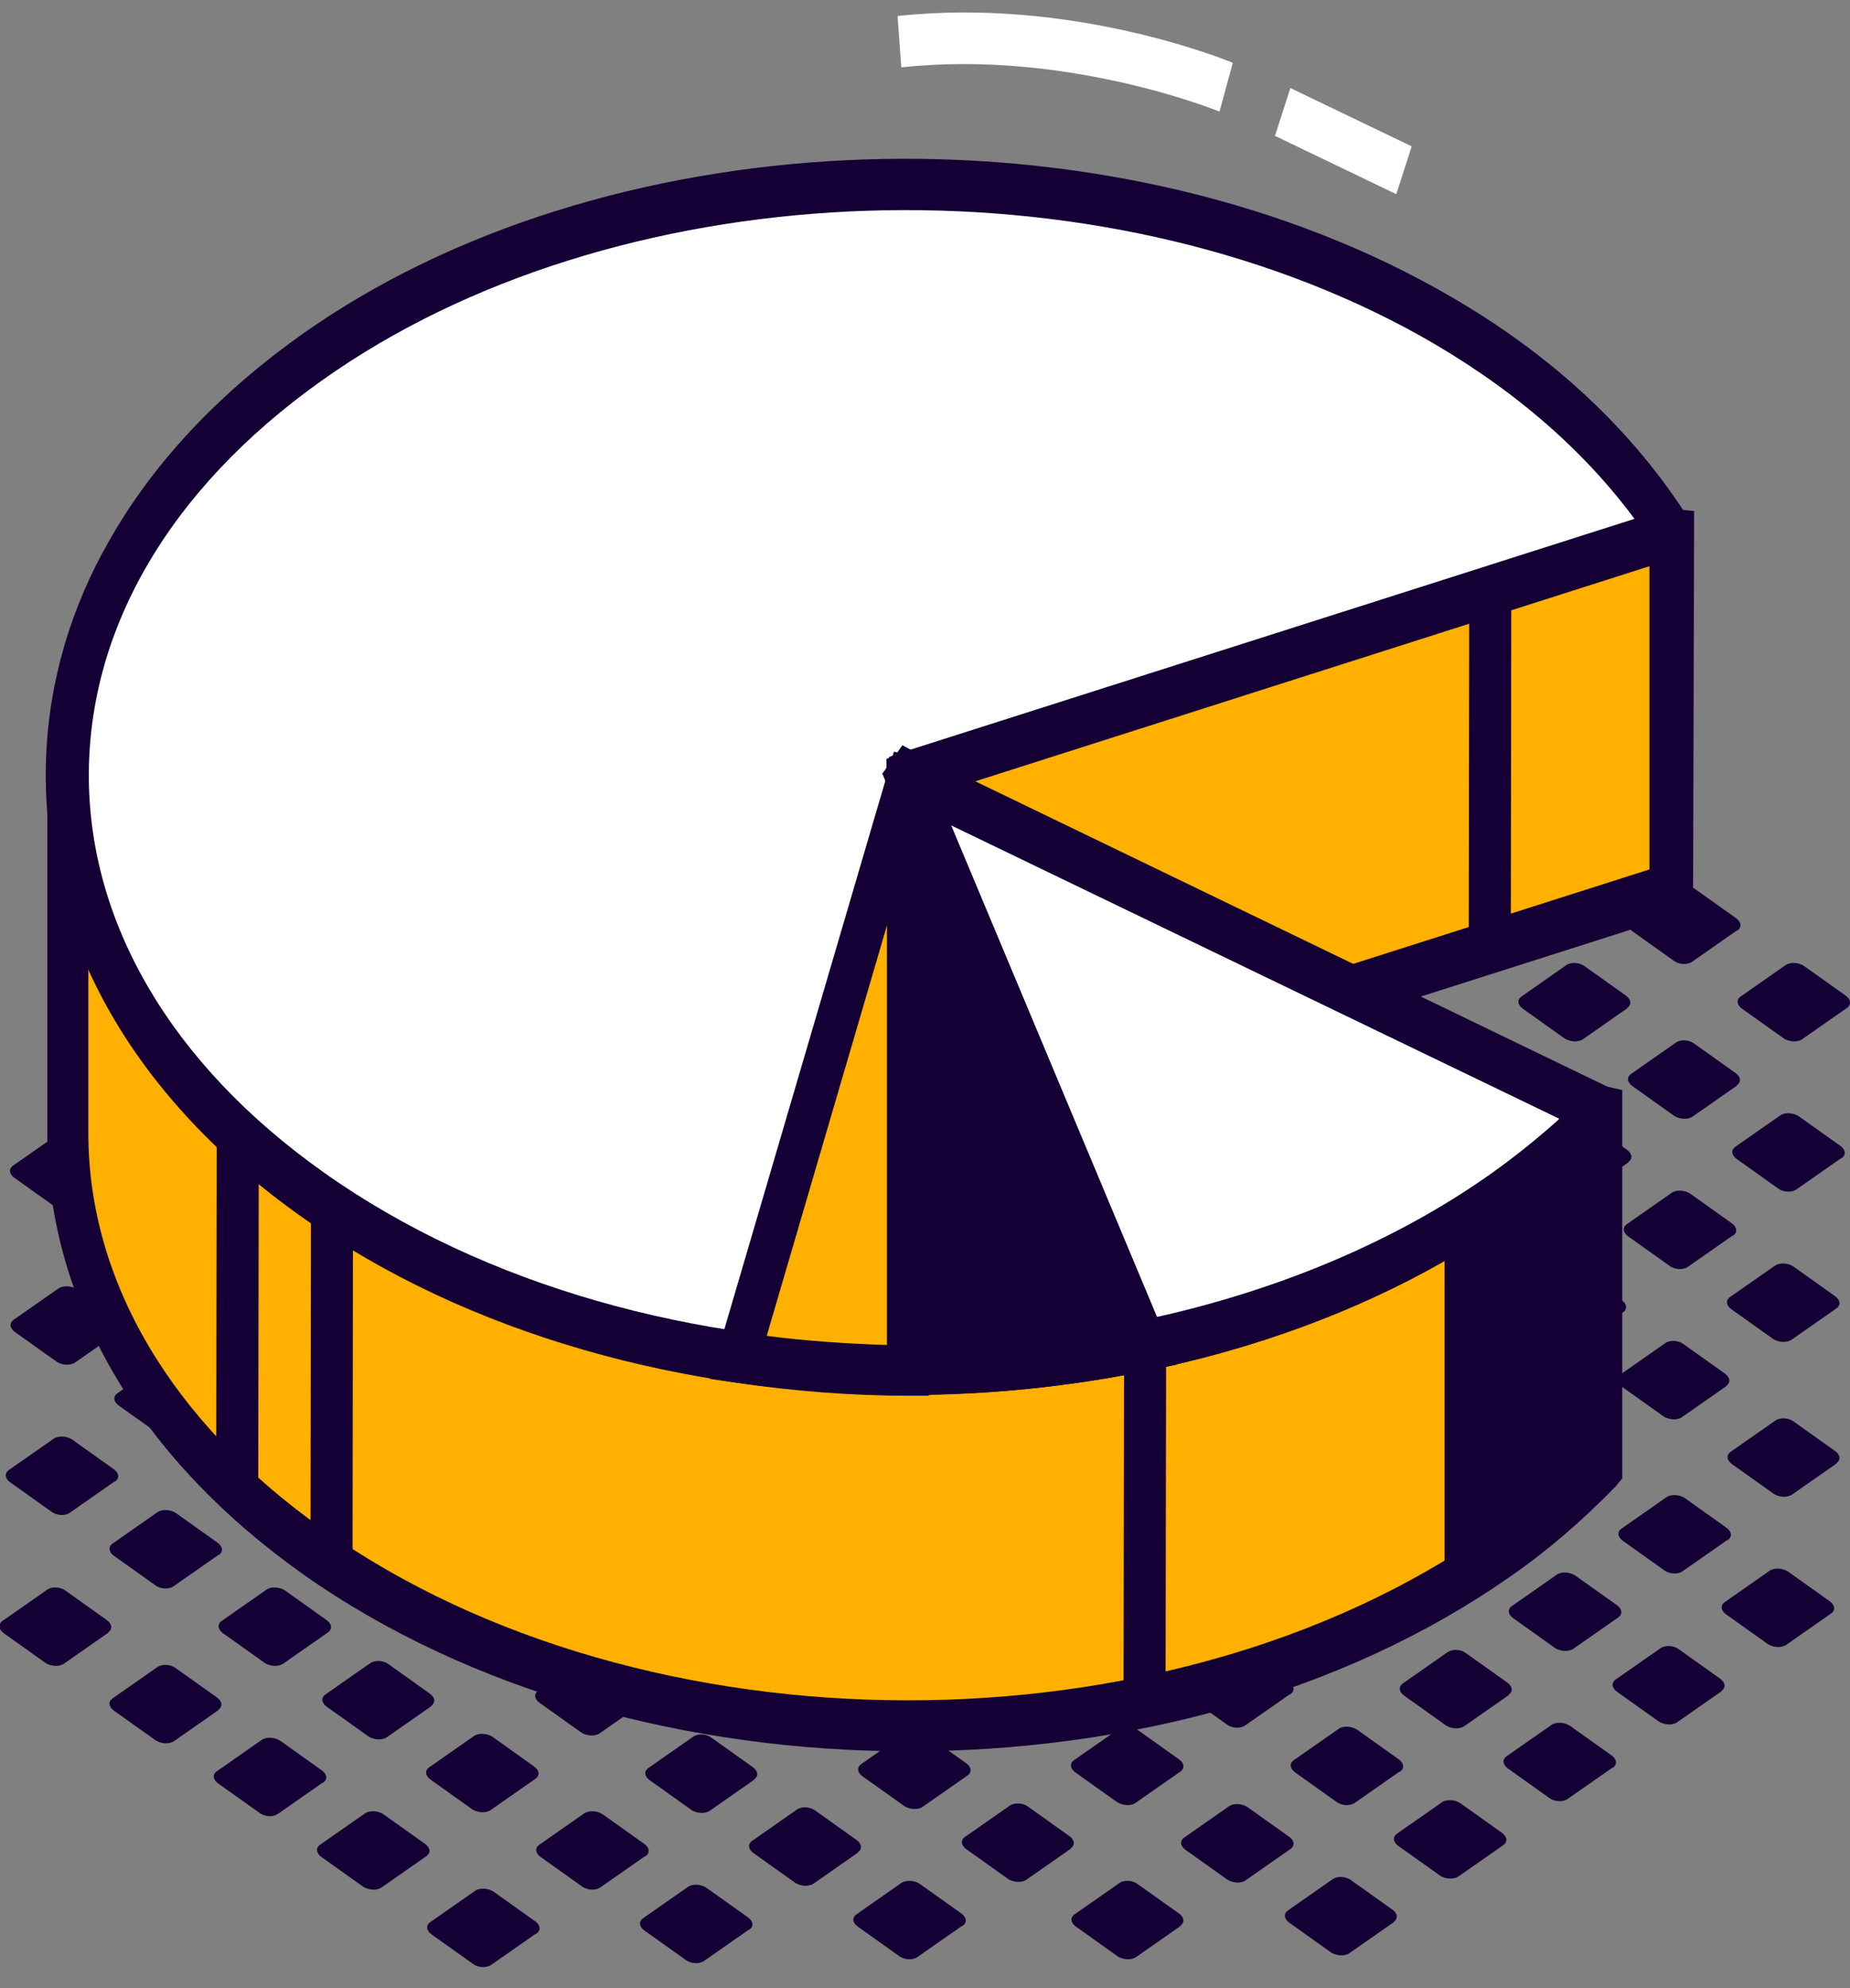 <?xml version="1.0" encoding="utf-8"?>
<svg width="81" height="87" viewBox="0 0 81 87" fill="none" xmlns="http://www.w3.org/2000/svg">
<rect x="0" y="0" width="81" height="87" fill="#808080" stroke="none"/>
<g clip-path="url(#clip0_107_920)">
<path d="M5.218 51.512L3.261 52.879C3.052 53.021 2.702 52.992 2.469 52.85L0.629 51.541C0.396 51.37 0.373 51.142 0.582 51L2.539 49.633C2.749 49.491 3.098 49.52 3.308 49.662L5.148 50.971C5.381 51.142 5.404 51.37 5.195 51.512H5.218Z" fill="#150035"/>
<path d="M10.017 48.125L8.061 49.491C7.851 49.633 7.501 49.605 7.268 49.463L5.428 48.153C5.195 47.982 5.172 47.755 5.382 47.612L7.338 46.246C7.548 46.104 7.897 46.132 8.13 46.274L9.971 47.584C10.204 47.755 10.227 47.982 10.017 48.125Z" fill="#150035"/>
<path d="M14.793 44.737L12.836 46.104C12.626 46.246 12.277 46.218 12.067 46.075L10.227 44.766C9.994 44.595 9.971 44.367 10.18 44.225L12.137 42.858C12.347 42.716 12.696 42.745 12.929 42.887L14.77 44.196C15.003 44.367 15.026 44.595 14.816 44.737H14.793Z" fill="#150035"/>
<path d="M17.682 39.528L19.522 40.837C19.755 41.008 19.778 41.236 19.569 41.378L17.612 42.745C17.402 42.887 17.053 42.858 16.82 42.716L14.979 41.407C14.746 41.236 14.723 41.008 14.933 40.866C14.933 40.866 17.425 39.357 17.658 39.528H17.682Z" fill="#150035"/>
<path d="M22.48 36.14L24.321 37.45C24.554 37.621 24.577 37.848 24.367 37.991L22.41 39.357C22.201 39.499 21.851 39.471 21.618 39.329L19.778 38.019C19.545 37.848 22.224 35.97 22.457 36.14H22.48Z" fill="#150035"/>
<path d="M27.256 32.781L29.097 34.091C29.33 34.261 29.353 34.489 29.143 34.632L27.186 35.998C26.977 36.14 26.627 36.112 26.418 35.969L24.577 34.66C24.344 34.489 27.023 32.61 27.256 32.781Z" fill="#150035"/>
<path d="M33.942 31.244L31.985 32.61C31.776 32.753 31.426 32.724 31.194 32.582L29.353 31.273C29.12 31.102 34.129 31.102 33.919 31.244H33.942Z" fill="#150035"/>
<path d="M5.242 58.259L3.285 59.625C3.075 59.767 2.726 59.739 2.493 59.597L0.652 58.287C0.419 58.116 0.396 57.889 0.606 57.746L2.562 56.38C2.772 56.238 3.122 56.266 3.355 56.408L5.195 57.718C5.428 57.889 5.451 58.116 5.242 58.259Z" fill="#150035"/>
<path d="M10.04 54.9L8.084 56.266C7.874 56.408 7.525 56.38 7.315 56.237L5.474 54.928C5.242 54.757 5.218 54.529 5.428 54.387L7.385 53.021C7.594 52.879 7.944 52.907 8.177 53.049L10.017 54.359C10.25 54.529 10.274 54.757 10.064 54.9H10.04Z" fill="#150035"/>
<path d="M14.816 51.512L12.859 52.879C12.65 53.021 12.3 52.992 12.067 52.85L10.227 51.541C9.994 51.37 9.971 51.142 10.18 51L12.137 49.633C12.347 49.491 12.696 49.52 12.906 49.662L14.746 50.971C14.979 51.142 15.003 51.37 14.793 51.512H14.816Z" fill="#150035"/>
<path d="M19.615 48.153L17.658 49.519C17.449 49.662 17.099 49.633 16.89 49.491L15.049 48.181C14.816 48.011 14.793 47.783 15.003 47.641L16.959 46.274C17.169 46.132 17.519 46.16 17.752 46.303L19.592 47.612C19.825 47.783 19.848 48.011 19.639 48.153H19.615Z" fill="#150035"/>
<path d="M24.391 44.766L22.434 46.132C22.225 46.274 21.875 46.246 21.666 46.103L19.825 44.794C19.592 44.623 19.569 44.395 19.779 44.253L21.735 42.887C21.945 42.745 22.294 42.773 22.504 42.915L24.345 44.225C24.578 44.395 24.601 44.623 24.391 44.766Z" fill="#150035"/>
<path d="M29.166 41.378L27.209 42.745C27 42.887 26.65 42.858 26.417 42.716L24.577 41.407C24.344 41.236 24.321 41.008 24.53 40.866L26.487 39.499C26.697 39.357 27.046 39.386 27.256 39.528L29.096 40.837C29.329 41.008 29.353 41.236 29.143 41.378H29.166Z" fill="#150035"/>
<path d="M33.965 38.019L32.008 39.385C31.799 39.528 31.449 39.499 31.24 39.357L29.399 38.047C29.166 37.877 29.143 37.649 29.353 37.507L31.31 36.14C31.519 35.998 31.869 36.026 32.102 36.169L33.942 37.478C34.175 37.649 34.198 37.877 33.989 38.019H33.965Z" fill="#150035"/>
<path d="M38.741 34.632L36.784 35.998C36.575 36.14 36.225 36.112 35.992 35.969L34.152 34.66C33.919 34.489 33.895 34.261 34.105 34.119L36.062 32.753C36.272 32.61 36.621 32.639 36.831 32.781L38.671 34.091C38.904 34.261 38.927 34.489 38.718 34.632H38.741Z" fill="#150035"/>
<path d="M41.63 29.422L43.47 30.732C43.703 30.902 43.727 31.13 43.517 31.273L41.56 32.639C41.35 32.781 41.001 32.753 40.768 32.61L38.928 31.301C38.695 31.13 38.671 30.902 38.881 30.76C38.881 30.76 41.374 29.251 41.607 29.422H41.63Z" fill="#150035"/>
<path d="M5.009 64.834L3.052 66.201C2.842 66.343 2.493 66.315 2.283 66.172L0.443 64.863C0.21 64.692 0.186 64.464 0.396 64.322L2.353 62.956C2.563 62.813 2.912 62.842 3.145 62.984L4.985 64.294C5.218 64.464 5.242 64.692 5.032 64.834H5.009Z" fill="#150035"/>
<path d="M9.784 61.475L7.828 62.842C7.618 62.984 7.269 62.956 7.036 62.813L5.195 61.504C4.962 61.333 4.939 61.105 5.149 60.963L7.105 59.596C7.315 59.454 7.665 59.483 7.874 59.625L9.715 60.934C9.948 61.105 9.971 61.333 9.761 61.475H9.784Z" fill="#150035"/>
<path d="M14.584 58.088L12.627 59.454C12.417 59.597 12.068 59.568 11.858 59.426L10.018 58.116C9.784 57.946 9.761 57.718 9.971 57.575L11.928 56.209C12.137 56.067 12.487 56.095 12.72 56.237L14.56 57.547C14.793 57.718 14.816 57.946 14.607 58.088H14.584Z" fill="#150035"/>
<path d="M19.359 54.729L17.402 56.095C17.192 56.238 16.843 56.209 16.61 56.067L14.769 54.757C14.537 54.587 14.513 54.359 14.723 54.217L16.68 52.85C16.889 52.708 17.239 52.736 17.448 52.879L19.289 54.188C19.522 54.359 19.545 54.587 19.335 54.729H19.359Z" fill="#150035"/>
<path d="M24.135 51.341L22.178 52.708C21.968 52.85 21.619 52.822 21.386 52.679L19.545 51.37C19.312 51.199 19.289 50.971 19.499 50.829L21.456 49.462C21.665 49.32 22.015 49.349 22.248 49.491L24.088 50.8C24.321 50.971 24.344 51.199 24.135 51.341Z" fill="#150035"/>
<path d="M28.934 47.954L26.977 49.32C26.767 49.462 26.418 49.434 26.208 49.292L24.368 47.982C24.135 47.812 24.111 47.584 24.321 47.441L26.278 46.075C26.488 45.933 26.837 45.961 27.07 46.103L28.91 47.413C29.143 47.584 29.166 47.812 28.957 47.954H28.934Z" fill="#150035"/>
<path d="M33.709 44.595L31.752 45.961C31.543 46.104 31.193 46.075 30.96 45.933L29.12 44.623C28.887 44.453 28.864 44.225 29.073 44.083L31.03 42.716C31.24 42.574 31.589 42.602 31.799 42.745L33.639 44.054C33.872 44.225 33.896 44.453 33.686 44.595H33.709Z" fill="#150035"/>
<path d="M38.508 41.207L36.551 42.574C36.342 42.716 35.992 42.688 35.759 42.545L33.919 41.236C33.686 41.065 33.663 40.837 33.872 40.695L35.829 39.328C36.039 39.186 36.388 39.215 36.621 39.357L38.462 40.666C38.694 40.837 38.718 41.065 38.508 41.207Z" fill="#150035"/>
<path d="M43.284 37.848L41.327 39.215C41.117 39.357 40.768 39.329 40.558 39.186L38.718 37.877C38.485 37.706 38.461 37.478 38.671 37.336L40.628 35.97C40.838 35.827 41.187 35.856 41.42 35.998L43.26 37.307C43.493 37.478 43.517 37.706 43.307 37.848H43.284Z" fill="#150035"/>
<path d="M48.059 34.461L46.102 35.827C45.893 35.97 45.543 35.941 45.31 35.799L43.47 34.489C43.237 34.319 43.214 34.091 43.423 33.949L45.38 32.582C45.59 32.44 45.94 32.468 46.149 32.611L47.989 33.92C48.222 34.091 48.246 34.319 48.036 34.461H48.059Z" fill="#150035"/>
<path d="M4.752 71.439L2.795 72.805C2.586 72.947 2.236 72.919 2.003 72.777L0.163 71.467C-0.07 71.296 -0.093 71.069 0.116 70.926L2.073 69.56C2.283 69.418 2.632 69.446 2.842 69.588L4.682 70.898C4.915 71.069 4.939 71.296 4.729 71.439H4.752Z" fill="#150035"/>
<path d="M9.551 68.051L7.594 69.418C7.385 69.56 7.035 69.531 6.826 69.389L4.985 68.08C4.752 67.909 4.729 67.681 4.939 67.539L6.896 66.172C7.105 66.03 7.455 66.059 7.688 66.201L9.528 67.51C9.761 67.681 9.784 67.909 9.575 68.051H9.551Z" fill="#150035"/>
<path d="M14.327 64.664L12.37 66.03C12.161 66.172 11.811 66.144 11.578 66.002L9.738 64.692C9.505 64.521 9.481 64.294 9.691 64.151L11.648 62.785C11.858 62.643 12.207 62.671 12.417 62.813L14.257 64.123C14.49 64.294 14.513 64.521 14.304 64.664H14.327Z" fill="#150035"/>
<path d="M19.126 61.305L17.169 62.671C16.959 62.813 16.61 62.785 16.377 62.643L14.537 61.333C14.303 61.162 14.28 60.935 14.49 60.792L16.447 59.426C16.656 59.283 17.006 59.312 17.239 59.454L19.079 60.764C19.312 60.935 19.335 61.162 19.126 61.305Z" fill="#150035"/>
<path d="M23.902 57.917L21.945 59.284C21.735 59.426 21.386 59.397 21.176 59.255L19.336 57.946C19.103 57.775 19.08 57.547 19.289 57.405L21.246 56.038C21.456 55.896 21.805 55.925 22.038 56.067L23.878 57.376C24.111 57.547 24.135 57.775 23.925 57.917H23.902Z" fill="#150035"/>
<path d="M28.677 54.558L26.72 55.924C26.511 56.067 26.161 56.038 25.928 55.896L24.088 54.587C23.855 54.416 23.831 54.188 24.041 54.046L25.998 52.679C26.208 52.537 26.557 52.565 26.767 52.708L28.607 54.017C28.84 54.188 28.863 54.416 28.654 54.558H28.677Z" fill="#150035"/>
<path d="M33.476 51.171L31.52 52.537C31.31 52.679 30.96 52.651 30.727 52.508L28.887 51.199C28.654 51.028 28.631 50.8 28.84 50.658L30.797 49.292C31.007 49.15 31.357 49.178 31.589 49.32L33.43 50.63C33.663 50.8 33.686 51.028 33.476 51.171Z" fill="#150035"/>
<path d="M38.252 47.783L36.295 49.15C36.085 49.292 35.736 49.263 35.526 49.121L33.686 47.812C33.453 47.641 33.43 47.413 33.639 47.271L35.596 45.904C35.806 45.762 36.155 45.791 36.388 45.933L38.229 47.242C38.462 47.413 38.485 47.641 38.275 47.783H38.252Z" fill="#150035"/>
<path d="M43.051 44.424L41.094 45.79C40.885 45.933 40.535 45.904 40.302 45.762L38.462 44.453C38.229 44.282 38.206 44.054 38.415 43.912L40.372 42.545C40.582 42.403 40.931 42.431 41.141 42.574L42.981 43.883C43.214 44.054 43.237 44.282 43.028 44.424H43.051Z" fill="#150035"/>
<path d="M47.827 41.037L45.87 42.403C45.66 42.545 45.31 42.517 45.078 42.374L43.237 41.065C43.004 40.894 42.981 40.666 43.191 40.524L45.148 39.158C45.357 39.016 45.707 39.044 45.94 39.186L47.78 40.496C48.013 40.666 48.036 40.894 47.827 41.037Z" fill="#150035"/>
<path d="M52.602 37.677L50.645 39.044C50.435 39.186 50.086 39.158 49.876 39.015L48.036 37.706C47.803 37.535 47.78 37.307 47.989 37.165L49.946 35.799C50.156 35.656 50.505 35.685 50.738 35.827L52.579 37.137C52.812 37.307 52.835 37.535 52.625 37.677H52.602Z" fill="#150035"/>
<path d="M9.575 74.826L7.618 76.192C7.408 76.335 7.059 76.306 6.826 76.164L4.985 74.855C4.752 74.684 4.729 74.456 4.939 74.314L6.896 72.947C7.105 72.805 7.455 72.834 7.664 72.976L9.505 74.285C9.738 74.456 9.761 74.684 9.551 74.826H9.575Z" fill="#150035"/>
<path d="M14.35 71.439L12.394 72.805C12.184 72.947 11.835 72.919 11.601 72.777L9.761 71.467C9.528 71.296 9.505 71.069 9.715 70.926L11.671 69.56C11.881 69.418 12.23 69.446 12.463 69.588L14.304 70.898C14.537 71.069 14.56 71.296 14.35 71.439Z" fill="#150035"/>
<path d="M19.149 68.051L17.192 69.418C16.983 69.56 16.633 69.531 16.424 69.389L14.583 68.08C14.35 67.909 14.327 67.681 14.537 67.539L16.494 66.172C16.703 66.03 17.053 66.059 17.286 66.201L19.126 67.51C19.359 67.681 19.382 67.909 19.173 68.051H19.149Z" fill="#150035"/>
<path d="M23.925 64.692L21.968 66.058C21.759 66.201 21.409 66.172 21.176 66.03L19.336 64.721C19.103 64.55 19.08 64.322 19.289 64.18L21.246 62.813C21.456 62.671 21.805 62.699 22.015 62.842L23.855 64.151C24.088 64.322 24.111 64.55 23.902 64.692H23.925Z" fill="#150035"/>
<path d="M28.701 61.305L26.744 62.671C26.534 62.813 26.185 62.785 25.975 62.643L24.135 61.333C23.902 61.162 23.878 60.935 24.088 60.792L26.045 59.426C26.255 59.283 26.604 59.312 26.837 59.454L28.677 60.764C28.91 60.935 28.934 61.162 28.724 61.305H28.701Z" fill="#150035"/>
<path d="M33.499 57.946L31.543 59.312C31.333 59.454 30.983 59.426 30.774 59.283L28.933 57.974C28.701 57.803 28.677 57.575 28.887 57.433L30.844 56.067C31.053 55.924 31.403 55.953 31.613 56.095L33.453 57.405C33.686 57.575 33.709 57.803 33.499 57.946Z" fill="#150035"/>
<path d="M38.275 54.558L36.318 55.924C36.109 56.067 35.759 56.038 35.526 55.896L33.686 54.587C33.453 54.416 33.43 54.188 33.639 54.046L35.596 52.679C35.806 52.537 36.155 52.565 36.365 52.708L38.205 54.017C38.438 54.188 38.462 54.416 38.252 54.558H38.275Z" fill="#150035"/>
<path d="M43.074 51.199L41.117 52.565C40.908 52.708 40.558 52.679 40.349 52.537L38.508 51.227C38.275 51.057 38.252 50.829 38.462 50.687L40.419 49.32C40.628 49.178 40.978 49.206 41.211 49.349L43.051 50.658C43.284 50.829 43.307 51.057 43.097 51.199H43.074Z" fill="#150035"/>
<path d="M47.85 47.812L45.893 49.178C45.683 49.32 45.334 49.292 45.101 49.149L43.261 47.84C43.028 47.669 43.004 47.441 43.214 47.299L45.171 45.933C45.381 45.79 45.73 45.819 45.94 45.961L47.78 47.271C48.013 47.441 48.036 47.669 47.827 47.812H47.85Z" fill="#150035"/>
<path d="M52.625 44.424L50.669 45.79C50.459 45.933 50.109 45.904 49.876 45.762L48.036 44.453C47.803 44.282 47.78 44.054 47.989 43.912L49.946 42.545C50.156 42.403 50.505 42.431 50.738 42.574L52.579 43.883C52.812 44.054 52.835 44.282 52.625 44.424Z" fill="#150035"/>
<path d="M57.424 41.065L55.467 42.431C55.258 42.574 54.908 42.545 54.699 42.403L52.858 41.093C52.625 40.923 52.602 40.695 52.812 40.553L54.769 39.186C54.978 39.044 55.328 39.072 55.561 39.215L57.401 40.524C57.634 40.695 57.657 40.923 57.448 41.065H57.424Z" fill="#150035"/>
<path d="M14.117 78.014L12.16 79.381C11.951 79.523 11.601 79.495 11.392 79.352L9.551 78.043C9.318 77.872 9.295 77.644 9.505 77.502L11.461 76.136C11.671 75.993 12.021 76.022 12.254 76.164L14.094 77.474C14.327 77.644 14.35 77.872 14.14 78.014H14.117Z" fill="#150035"/>
<path d="M18.893 74.656L16.936 76.022C16.726 76.164 16.377 76.136 16.144 75.993L14.304 74.684C14.071 74.513 14.047 74.285 14.257 74.143L16.214 72.777C16.424 72.634 16.773 72.663 16.983 72.805L18.823 74.115C19.056 74.285 19.079 74.513 18.87 74.656H18.893Z" fill="#150035"/>
<path d="M23.669 71.268L21.712 72.634C21.502 72.776 21.153 72.748 20.943 72.606L19.103 71.296C18.87 71.125 18.847 70.898 19.056 70.755L21.013 69.389C21.223 69.247 21.572 69.275 21.805 69.418L23.646 70.727C23.879 70.898 23.902 71.125 23.692 71.268H23.669Z" fill="#150035"/>
<path d="M28.468 67.88L26.511 69.247C26.301 69.389 25.952 69.361 25.719 69.218L23.878 67.909C23.645 67.738 23.622 67.51 23.832 67.368L25.789 66.001C25.998 65.859 26.348 65.888 26.557 66.03L28.398 67.34C28.631 67.51 28.654 67.738 28.444 67.88H28.468Z" fill="#150035"/>
<path d="M33.243 64.521L31.287 65.888C31.077 66.03 30.727 66.001 30.495 65.859L28.654 64.55C28.421 64.379 28.398 64.151 28.608 64.009L30.564 62.642C30.774 62.5 31.124 62.529 31.357 62.671L33.197 63.98C33.43 64.151 33.453 64.379 33.243 64.521Z" fill="#150035"/>
<path d="M38.042 61.134L36.086 62.5C35.876 62.642 35.526 62.614 35.317 62.472L33.476 61.162C33.243 60.991 33.22 60.764 33.43 60.621L35.387 59.255C35.596 59.113 35.946 59.141 36.179 59.283L38.019 60.593C38.252 60.764 38.275 60.991 38.066 61.134H38.042Z" fill="#150035"/>
<path d="M42.818 57.775L40.861 59.141C40.651 59.284 40.302 59.255 40.069 59.113L38.228 57.803C37.995 57.633 37.972 57.405 38.182 57.263L40.139 55.896C40.348 55.754 40.698 55.782 40.907 55.925L42.748 57.234C42.981 57.405 43.004 57.633 42.794 57.775H42.818Z" fill="#150035"/>
<path d="M47.594 54.387L45.637 55.754C45.427 55.896 45.078 55.867 44.845 55.725L43.004 54.416C42.771 54.245 42.748 54.017 42.958 53.875L44.914 52.508C45.124 52.366 45.474 52.395 45.707 52.537L47.547 53.846C47.78 54.017 47.803 54.245 47.594 54.387Z" fill="#150035"/>
<path d="M52.392 51.028L50.435 52.395C50.226 52.537 49.876 52.508 49.644 52.366L47.803 51.057C47.57 50.886 47.547 50.658 47.757 50.516L49.713 49.15C49.923 49.007 50.273 49.036 50.505 49.178L52.346 50.487C52.579 50.658 52.602 50.886 52.392 51.028Z" fill="#150035"/>
<path d="M57.168 47.641L55.211 49.007C55.002 49.15 54.652 49.121 54.419 48.979L52.579 47.669C52.346 47.498 52.323 47.271 52.532 47.128L54.489 45.762C54.699 45.62 55.048 45.648 55.281 45.791L57.122 47.1C57.355 47.271 57.378 47.498 57.168 47.641Z" fill="#150035"/>
<path d="M61.967 44.253L60.01 45.62C59.801 45.762 59.451 45.733 59.218 45.591L57.378 44.282C57.145 44.111 57.122 43.883 57.331 43.741L59.288 42.374C59.498 42.232 59.847 42.261 60.08 42.403L61.92 43.712C62.154 43.883 62.177 44.111 61.967 44.253Z" fill="#150035"/>
<path d="M18.66 81.231L16.703 82.597C16.494 82.74 16.144 82.711 15.911 82.569L14.071 81.26C13.838 81.089 13.814 80.861 14.024 80.719L15.981 79.352C16.191 79.21 16.54 79.239 16.773 79.381L18.613 80.69C18.846 80.861 18.87 81.089 18.66 81.231Z" fill="#150035"/>
<path d="M23.436 77.844L21.479 79.21C21.269 79.352 20.92 79.324 20.687 79.182L18.847 77.872C18.614 77.701 18.59 77.474 18.8 77.331L20.757 75.965C20.966 75.823 21.316 75.851 21.549 75.993L23.389 77.303C23.622 77.474 23.645 77.701 23.436 77.844Z" fill="#150035"/>
<path d="M28.211 74.485L26.254 75.851C26.045 75.993 25.695 75.965 25.462 75.823L23.622 74.513C23.389 74.342 23.366 74.115 23.575 73.972L25.532 72.606C25.742 72.463 26.091 72.492 26.324 72.634L28.165 73.944C28.398 74.115 28.421 74.342 28.211 74.485Z" fill="#150035"/>
<path d="M33.01 71.097L31.053 72.463C30.844 72.606 30.494 72.577 30.285 72.435L28.444 71.126C28.211 70.955 28.188 70.727 28.398 70.585L30.355 69.218C30.564 69.076 30.914 69.105 31.146 69.247L32.987 70.556C33.22 70.727 33.243 70.955 33.033 71.097H33.01Z" fill="#150035"/>
<path d="M37.786 67.71L35.829 69.076C35.619 69.218 35.27 69.19 35.037 69.048L33.197 67.738C32.964 67.567 32.94 67.34 33.15 67.197L35.107 65.831C35.317 65.689 35.666 65.717 35.876 65.859L37.716 67.169C37.949 67.34 37.972 67.567 37.763 67.71H37.786Z" fill="#150035"/>
<path d="M42.585 64.35L40.628 65.717C40.418 65.859 40.069 65.831 39.836 65.689L37.995 64.379C37.763 64.208 37.739 63.98 37.949 63.838L39.906 62.472C40.115 62.329 40.465 62.358 40.698 62.5L42.538 63.81C42.771 63.98 42.794 64.208 42.585 64.35Z" fill="#150035"/>
<path d="M47.361 60.963L45.404 62.33C45.194 62.472 44.845 62.443 44.635 62.301L42.795 60.992C42.562 60.821 42.538 60.593 42.748 60.451L44.705 59.084C44.915 58.942 45.264 58.97 45.497 59.113L47.337 60.422C47.571 60.593 47.594 60.821 47.384 60.963H47.361Z" fill="#150035"/>
<path d="M52.136 57.604L50.18 58.97C49.97 59.113 49.621 59.084 49.388 58.942L47.547 57.632C47.314 57.462 47.291 57.234 47.501 57.092L49.458 55.725C49.667 55.583 50.017 55.611 50.226 55.754L52.067 57.063C52.3 57.234 52.323 57.462 52.113 57.604H52.136Z" fill="#150035"/>
<path d="M56.935 54.217L54.978 55.583C54.769 55.725 54.419 55.697 54.187 55.554L52.346 54.245C52.113 54.074 52.09 53.846 52.3 53.704L54.256 52.338C54.466 52.195 54.815 52.224 55.048 52.366L56.889 53.676C57.122 53.846 57.145 54.074 56.935 54.217Z" fill="#150035"/>
<path d="M61.711 50.829L59.754 52.195C59.544 52.338 59.195 52.309 58.985 52.167L57.145 50.858C56.912 50.687 56.889 50.459 57.098 50.317L59.055 48.95C59.265 48.808 59.614 48.836 59.847 48.979L61.688 50.288C61.921 50.459 61.944 50.687 61.734 50.829H61.711Z" fill="#150035"/>
<path d="M66.51 47.47L64.553 48.836C64.344 48.979 63.994 48.95 63.761 48.808L61.921 47.498C61.688 47.328 61.664 47.1 61.874 46.958L63.831 45.591C64.041 45.449 64.39 45.477 64.6 45.62L66.44 46.929C66.673 47.1 66.697 47.328 66.487 47.47H66.51Z" fill="#150035"/>
<path d="M23.459 84.619L21.502 85.985C21.292 86.127 20.943 86.099 20.733 85.957L18.893 84.647C18.66 84.476 18.637 84.249 18.846 84.106L20.803 82.74C21.013 82.597 21.362 82.626 21.595 82.768L23.436 84.078C23.669 84.249 23.692 84.476 23.482 84.619H23.459Z" fill="#150035"/>
<path d="M28.235 81.231L26.278 82.597C26.068 82.74 25.719 82.711 25.509 82.569L23.669 81.26C23.436 81.089 23.413 80.861 23.622 80.719L25.579 79.352C25.789 79.21 26.138 79.239 26.371 79.381L28.212 80.69C28.445 80.861 28.468 81.089 28.258 81.231H28.235Z" fill="#150035"/>
<path d="M33.033 77.872L31.077 79.238C30.867 79.381 30.518 79.352 30.285 79.21L28.444 77.9C28.211 77.73 28.188 77.502 28.398 77.36L30.355 75.993C30.564 75.851 30.914 75.879 31.123 76.022L32.964 77.331C33.197 77.502 33.22 77.73 33.01 77.872H33.033Z" fill="#150035"/>
<path d="M37.809 74.485L35.853 75.851C35.643 75.993 35.294 75.965 35.084 75.823L33.243 74.513C33.011 74.342 32.987 74.115 33.197 73.972L35.154 72.606C35.364 72.463 35.713 72.492 35.946 72.634L37.786 73.944C38.019 74.115 38.042 74.342 37.833 74.485H37.809Z" fill="#150035"/>
<path d="M42.608 71.125L40.651 72.492C40.442 72.634 40.092 72.606 39.859 72.463L38.019 71.154C37.786 70.983 37.763 70.755 37.972 70.613L39.929 69.247C40.139 69.104 40.488 69.133 40.698 69.275L42.538 70.585C42.771 70.755 42.795 70.983 42.585 71.125H42.608Z" fill="#150035"/>
<path d="M47.384 67.738L45.427 69.104C45.218 69.247 44.868 69.218 44.635 69.076L42.795 67.766C42.562 67.596 42.538 67.368 42.748 67.226L44.705 65.859C44.915 65.717 45.264 65.745 45.497 65.888L47.337 67.197C47.571 67.368 47.594 67.596 47.384 67.738Z" fill="#150035"/>
<path d="M52.16 64.35L50.203 65.717C49.993 65.859 49.644 65.831 49.434 65.689L47.594 64.379C47.361 64.208 47.337 63.98 47.547 63.838L49.504 62.472C49.714 62.329 50.063 62.358 50.296 62.5L52.136 63.81C52.369 63.98 52.393 64.208 52.183 64.35H52.16Z" fill="#150035"/>
<path d="M56.959 60.991L55.002 62.358C54.792 62.5 54.443 62.472 54.21 62.329L52.37 61.02C52.137 60.849 52.113 60.621 52.323 60.479L54.28 59.113C54.489 58.97 54.839 58.999 55.048 59.141L56.889 60.45C57.122 60.621 57.145 60.849 56.935 60.991H56.959Z" fill="#150035"/>
<path d="M61.734 57.604L59.777 58.97C59.568 59.113 59.218 59.084 58.985 58.942L57.145 57.632C56.912 57.462 56.889 57.234 57.098 57.092L59.055 55.725C59.265 55.583 59.614 55.611 59.847 55.754L61.688 57.063C61.921 57.234 61.944 57.462 61.734 57.604Z" fill="#150035"/>
<path d="M66.51 54.245L64.553 55.611C64.343 55.754 63.994 55.725 63.784 55.583L61.944 54.273C61.711 54.102 61.688 53.875 61.897 53.732L63.854 52.366C64.064 52.224 64.413 52.252 64.646 52.395L66.486 53.704C66.719 53.875 66.743 54.102 66.533 54.245H66.51Z" fill="#150035"/>
<path d="M71.309 50.857L69.352 52.224C69.142 52.366 68.793 52.338 68.56 52.195L66.72 50.886C66.487 50.715 66.463 50.487 66.673 50.345L68.63 48.979C68.84 48.836 69.189 48.865 69.399 49.007L71.239 50.316C71.472 50.487 71.495 50.715 71.286 50.857H71.309Z" fill="#150035"/>
<path d="M32.777 84.448L30.82 85.814C30.611 85.956 30.261 85.928 30.052 85.786L28.211 84.476C27.978 84.305 27.955 84.078 28.165 83.935L30.122 82.569C30.331 82.427 30.681 82.455 30.914 82.597L32.754 83.907C32.987 84.078 33.01 84.305 32.801 84.448H32.777Z" fill="#150035"/>
<path d="M37.577 81.06L35.62 82.427C35.41 82.569 35.06 82.54 34.828 82.398L32.987 81.089C32.754 80.918 32.731 80.69 32.941 80.548L34.898 79.181C35.107 79.039 35.457 79.068 35.666 79.21L37.507 80.519C37.74 80.69 37.763 80.918 37.553 81.06H37.577Z" fill="#150035"/>
<path d="M42.352 77.701L40.395 79.068C40.185 79.21 39.836 79.182 39.603 79.039L37.763 77.73C37.53 77.559 37.506 77.331 37.716 77.189L39.673 75.823C39.883 75.68 40.232 75.709 40.465 75.851L42.305 77.16C42.538 77.331 42.562 77.559 42.352 77.701Z" fill="#150035"/>
<path d="M47.128 74.314L45.171 75.68C44.961 75.822 44.612 75.794 44.402 75.652L42.562 74.342C42.329 74.171 42.306 73.944 42.515 73.801L44.472 72.435C44.682 72.293 45.031 72.321 45.264 72.463L47.105 73.773C47.338 73.944 47.361 74.171 47.151 74.314H47.128Z" fill="#150035"/>
<path d="M51.927 70.926L49.97 72.293C49.76 72.435 49.411 72.406 49.178 72.264L47.337 70.955C47.104 70.784 47.081 70.556 47.291 70.414L49.248 69.047C49.457 68.905 49.807 68.934 50.016 69.076L51.857 70.385C52.09 70.556 52.113 70.784 51.903 70.926H51.927Z" fill="#150035"/>
<path d="M56.703 67.567L54.746 68.934C54.536 69.076 54.187 69.048 53.953 68.905L52.113 67.596C51.88 67.425 51.857 67.197 52.067 67.055L54.023 65.689C54.233 65.546 54.583 65.575 54.816 65.717L56.656 67.026C56.889 67.197 56.912 67.425 56.703 67.567Z" fill="#150035"/>
<path d="M61.501 64.18L59.544 65.546C59.335 65.688 58.985 65.66 58.752 65.518L56.912 64.208C56.679 64.037 56.656 63.81 56.865 63.667L58.822 62.301C59.032 62.158 59.381 62.187 59.614 62.329L61.455 63.639C61.688 63.81 61.711 64.037 61.501 64.18Z" fill="#150035"/>
<path d="M66.277 60.821L64.32 62.187C64.111 62.33 63.761 62.301 63.528 62.159L61.688 60.849C61.455 60.678 61.432 60.451 61.641 60.308L63.598 58.942C63.808 58.8 64.157 58.828 64.367 58.97L66.207 60.28C66.44 60.451 66.463 60.678 66.254 60.821H66.277Z" fill="#150035"/>
<path d="M71.053 57.433L69.096 58.799C68.886 58.942 68.537 58.913 68.304 58.771L66.463 57.462C66.23 57.291 66.207 57.063 66.417 56.921L68.374 55.554C68.583 55.412 68.933 55.44 69.166 55.583L71.006 56.892C71.239 57.063 71.262 57.291 71.053 57.433Z" fill="#150035"/>
<path d="M75.852 54.074L73.895 55.441C73.685 55.583 73.336 55.554 73.126 55.412L71.285 54.103C71.053 53.932 71.029 53.704 71.239 53.562L73.196 52.195C73.406 52.053 73.755 52.081 73.988 52.224L75.828 53.533C76.061 53.704 76.085 53.932 75.875 54.074H75.852Z" fill="#150035"/>
<path d="M42.119 84.277L40.162 85.643C39.953 85.786 39.603 85.757 39.394 85.615L37.553 84.305C37.32 84.135 37.297 83.907 37.507 83.765L39.463 82.398C39.673 82.256 40.023 82.284 40.255 82.427L42.096 83.736C42.329 83.907 42.352 84.135 42.142 84.277H42.119Z" fill="#150035"/>
<path d="M46.895 80.89L44.938 82.256C44.728 82.398 44.379 82.37 44.146 82.228L42.306 80.918C42.073 80.747 42.049 80.519 42.259 80.377L44.216 79.011C44.425 78.868 44.775 78.897 44.985 79.039L46.825 80.349C47.058 80.519 47.081 80.747 46.872 80.89H46.895Z" fill="#150035"/>
<path d="M51.67 77.531L49.713 78.897C49.504 79.039 49.154 79.011 48.921 78.868L47.081 77.559C46.848 77.388 46.825 77.16 47.034 77.018L48.991 75.652C49.201 75.509 49.55 75.538 49.783 75.68L51.624 76.99C51.857 77.16 51.88 77.388 51.67 77.531Z" fill="#150035"/>
<path d="M56.469 74.143L54.512 75.509C54.303 75.652 53.953 75.623 53.744 75.481L51.903 74.171C51.67 74.001 51.647 73.773 51.857 73.631L53.813 72.264C54.023 72.122 54.373 72.15 54.605 72.293L56.446 73.602C56.679 73.773 56.702 74.001 56.492 74.143H56.469Z" fill="#150035"/>
<path d="M61.245 70.756L59.288 72.122C59.078 72.264 58.729 72.236 58.496 72.094L56.656 70.784C56.423 70.613 56.399 70.385 56.609 70.243L58.566 68.877C58.776 68.734 59.125 68.763 59.335 68.905L61.175 70.215C61.408 70.385 61.431 70.613 61.222 70.756H61.245Z" fill="#150035"/>
<path d="M66.044 67.396L64.087 68.763C63.877 68.905 63.528 68.877 63.295 68.734L61.455 67.425C61.221 67.254 61.198 67.026 61.408 66.884L63.365 65.518C63.574 65.375 63.924 65.404 64.157 65.546L65.997 66.856C66.23 67.026 66.253 67.254 66.044 67.396Z" fill="#150035"/>
<path d="M70.82 64.009L68.863 65.375C68.653 65.518 68.304 65.489 68.094 65.347L66.254 64.037C66.021 63.867 65.998 63.639 66.207 63.497L68.164 62.13C68.374 61.988 68.723 62.016 68.956 62.159L70.796 63.468C71.029 63.639 71.053 63.867 70.843 64.009H70.82Z" fill="#150035"/>
<path d="M75.596 60.65L73.639 62.016C73.429 62.159 73.08 62.13 72.847 61.988L71.006 60.678C70.773 60.508 70.75 60.28 70.96 60.138L72.916 58.771C73.126 58.629 73.476 58.657 73.685 58.8L75.526 60.109C75.759 60.28 75.782 60.508 75.572 60.65H75.596Z" fill="#150035"/>
<path d="M80.394 57.262L78.438 58.629C78.228 58.771 77.878 58.743 77.645 58.6L75.805 57.291C75.572 57.12 75.549 56.892 75.758 56.75L77.715 55.384C77.925 55.241 78.274 55.27 78.507 55.412L80.348 56.721C80.581 56.892 80.604 57.12 80.394 57.262Z" fill="#150035"/>
<path d="M51.694 84.277L49.737 85.643C49.527 85.786 49.178 85.757 48.945 85.615L47.104 84.305C46.871 84.135 46.848 83.907 47.058 83.765L49.015 82.398C49.224 82.256 49.574 82.284 49.783 82.427L51.624 83.736C51.857 83.907 51.88 84.135 51.67 84.277H51.694Z" fill="#150035"/>
<path d="M56.492 80.918L54.536 82.284C54.326 82.427 53.977 82.398 53.744 82.256L51.903 80.946C51.67 80.776 51.647 80.548 51.857 80.406L53.813 79.039C54.023 78.897 54.373 78.925 54.605 79.068L56.446 80.377C56.679 80.548 56.702 80.776 56.492 80.918Z" fill="#150035"/>
<path d="M61.269 77.531L59.312 78.897C59.102 79.039 58.753 79.011 58.543 78.868L56.703 77.559C56.47 77.388 56.446 77.16 56.656 77.018L58.613 75.652C58.822 75.509 59.172 75.538 59.405 75.68L61.245 76.99C61.478 77.16 61.502 77.388 61.292 77.531H61.269Z" fill="#150035"/>
<path d="M66.067 74.171L64.11 75.538C63.901 75.68 63.551 75.652 63.318 75.509L61.478 74.2C61.245 74.029 61.222 73.801 61.431 73.659L63.388 72.293C63.598 72.15 63.947 72.179 64.157 72.321L65.997 73.63C66.23 73.801 66.254 74.029 66.044 74.171H66.067Z" fill="#150035"/>
<path d="M70.843 70.784L68.886 72.15C68.677 72.293 68.327 72.264 68.094 72.122L66.254 70.812C66.021 70.642 65.998 70.414 66.207 70.272L68.164 68.905C68.374 68.763 68.723 68.791 68.956 68.934L70.796 70.243C71.029 70.414 71.053 70.642 70.843 70.784Z" fill="#150035"/>
<path d="M75.619 67.396L73.662 68.763C73.452 68.905 73.103 68.877 72.893 68.734L71.053 67.425C70.82 67.254 70.796 67.026 71.006 66.884L72.963 65.518C73.172 65.375 73.522 65.404 73.755 65.546L75.595 66.856C75.828 67.026 75.852 67.254 75.642 67.396H75.619Z" fill="#150035"/>
<path d="M80.418 64.037L78.461 65.404C78.251 65.546 77.902 65.518 77.669 65.375L75.829 64.066C75.596 63.895 75.572 63.667 75.782 63.525L77.739 62.158C77.948 62.016 78.298 62.045 78.507 62.187L80.348 63.496C80.581 63.667 80.604 63.895 80.394 64.037H80.418Z" fill="#150035"/>
<path d="M61.035 84.106L59.079 85.472C58.869 85.615 58.52 85.586 58.287 85.444L56.446 84.135C56.213 83.964 56.19 83.736 56.4 83.594L58.356 82.227C58.566 82.085 58.916 82.114 59.125 82.256L60.966 83.565C61.199 83.736 61.222 83.964 61.012 84.106H61.035Z" fill="#150035"/>
<path d="M65.811 80.747L63.854 82.114C63.644 82.256 63.295 82.228 63.062 82.085L61.222 80.776C60.989 80.605 60.965 80.377 61.175 80.235L63.132 78.868C63.342 78.726 63.691 78.755 63.924 78.897L65.764 80.206C65.997 80.377 66.02 80.605 65.811 80.747Z" fill="#150035"/>
<path d="M70.587 77.36L68.63 78.726C68.42 78.868 68.071 78.84 67.861 78.698L66.021 77.388C65.788 77.217 65.765 76.99 65.974 76.847L67.931 75.481C68.141 75.338 68.49 75.367 68.723 75.509L70.564 76.819C70.796 76.99 70.82 77.217 70.61 77.36H70.587Z" fill="#150035"/>
<path d="M75.386 74.001L73.429 75.367C73.219 75.509 72.87 75.481 72.637 75.339L70.796 74.029C70.563 73.858 70.54 73.631 70.75 73.488L72.707 72.122C72.916 71.98 73.266 72.008 73.475 72.15L75.316 73.46C75.549 73.631 75.572 73.858 75.362 74.001H75.386Z" fill="#150035"/>
<path d="M80.162 70.613L78.205 71.98C77.995 72.122 77.645 72.094 77.412 71.951L75.572 70.642C75.339 70.471 75.316 70.243 75.526 70.101L77.482 68.734C77.692 68.592 78.041 68.621 78.275 68.763L80.115 70.072C80.348 70.243 80.371 70.471 80.162 70.613Z" fill="#150035"/>
<path d="M52.835 31.102L50.878 32.468C50.669 32.611 50.319 32.582 50.086 32.44L48.246 31.13C48.013 30.959 47.99 30.732 48.199 30.589L50.156 29.223C50.366 29.081 50.715 29.109 50.925 29.251L52.765 30.561C52.998 30.732 53.022 30.959 52.812 31.102H52.835Z" fill="#150035"/>
<path d="M57.378 34.319L55.421 35.685C55.211 35.827 54.862 35.799 54.652 35.657L52.812 34.347C52.579 34.176 52.556 33.949 52.765 33.806L54.722 32.44C54.932 32.297 55.281 32.326 55.514 32.468L57.355 33.778C57.588 33.949 57.611 34.176 57.401 34.319H57.378Z" fill="#150035"/>
<path d="M66.976 34.319L65.019 35.685C64.809 35.827 64.46 35.799 64.227 35.657L62.387 34.347C62.154 34.176 62.13 33.949 62.34 33.806L64.297 32.44C64.507 32.297 64.856 32.326 65.066 32.468L66.906 33.778C67.139 33.949 67.162 34.176 66.953 34.319H66.976Z" fill="#150035"/>
<path d="M62.177 37.706L60.22 39.072C60.01 39.215 59.661 39.186 59.451 39.044L57.611 37.734C57.378 37.564 57.355 37.336 57.564 37.194L59.521 35.827C59.731 35.685 60.08 35.713 60.313 35.856L62.153 37.165C62.386 37.336 62.41 37.564 62.2 37.706H62.177Z" fill="#150035"/>
<path d="M71.519 37.535L69.562 38.901C69.352 39.044 69.003 39.015 68.793 38.873L66.953 37.564C66.72 37.393 66.696 37.165 66.906 37.023L68.863 35.656C69.073 35.514 69.422 35.542 69.655 35.685L71.495 36.994C71.728 37.165 71.751 37.393 71.542 37.535H71.519Z" fill="#150035"/>
<path d="M66.72 40.894L64.763 42.261C64.553 42.403 64.204 42.374 63.971 42.232L62.13 40.923C61.897 40.752 61.874 40.524 62.084 40.382L64.04 39.016C64.25 38.873 64.6 38.902 64.833 39.044L66.673 40.353C66.906 40.524 66.929 40.752 66.72 40.894Z" fill="#150035"/>
<path d="M76.038 40.723L74.081 42.09C73.871 42.232 73.522 42.204 73.312 42.061L71.472 40.752C71.239 40.581 71.216 40.353 71.425 40.211L73.382 38.845C73.592 38.702 73.941 38.731 74.174 38.873L76.015 40.182C76.248 40.353 76.271 40.581 76.061 40.723H76.038Z" fill="#150035"/>
<path d="M71.263 44.111L69.306 45.477C69.096 45.62 68.747 45.591 68.514 45.449L66.673 44.139C66.44 43.968 66.417 43.741 66.627 43.598L68.584 42.232C68.793 42.09 69.143 42.118 69.352 42.261L71.193 43.57C71.426 43.741 71.449 43.968 71.239 44.111H71.263Z" fill="#150035"/>
<path d="M80.86 44.111L78.903 45.477C78.694 45.62 78.344 45.591 78.111 45.449L76.271 44.139C76.038 43.968 76.015 43.741 76.224 43.598L78.181 42.232C78.391 42.09 78.74 42.118 78.973 42.261L80.814 43.57C81.046 43.741 81.07 43.968 80.86 44.111Z" fill="#150035"/>
<path d="M76.061 47.498L74.105 48.865C73.895 49.007 73.545 48.979 73.312 48.836L71.472 47.527C71.239 47.356 71.216 47.128 71.425 46.986L73.382 45.62C73.592 45.477 73.941 45.506 74.151 45.648L75.992 46.958C76.224 47.128 76.248 47.356 76.038 47.498H76.061Z" fill="#150035"/>
<path d="M80.604 50.687L78.647 52.053C78.437 52.195 78.088 52.167 77.878 52.025L76.038 50.715C75.805 50.544 75.782 50.317 75.991 50.174L77.948 48.808C78.158 48.666 78.507 48.694 78.74 48.836L80.581 50.146C80.814 50.317 80.837 50.544 80.627 50.687H80.604Z" fill="#150035"/>
<path d="M73.172 23.302L39.37 19.915L34.431 24.014C27.046 24.754 19.941 27.031 14.28 30.846C12.277 32.212 10.576 33.692 9.109 35.23L3.028 33.892V49.52C3.028 56.152 6.593 62.757 13.768 67.823C28.118 77.986 51.391 78.014 65.764 67.909C67.418 66.742 68.863 65.489 70.144 64.18V48.58L54.07 45.05V45.022L73.242 38.93V23.331L73.172 23.302Z" fill="#FFB000"/>
<path d="M2.05 33.379L2.772 32.696L3.215 32.81L8.829 34.034C10.367 32.468 12.021 31.073 13.838 29.849C19.382 26.092 26.394 23.701 34.128 22.903L39.16 18.747L39.51 18.804L74.174 22.363V23.387L74.127 39.727L73.499 40.012L58.216 44.88L71.029 47.698V64.692L70.749 65.034C69.282 66.542 67.768 67.852 66.16 68.962C51.554 79.238 27.815 79.181 13.255 68.877C6.266 63.923 2.329 57.348 2.073 50.288V49.605V33.407L2.05 33.379ZM39.603 21.053L34.594 25.095C26.93 25.864 20.081 28.198 14.7 31.813C12.836 33.066 11.159 34.489 9.668 36.083L9.295 36.482L8.806 36.34L3.867 35.258V49.576C3.867 56.067 7.524 62.244 14.14 66.912C28.211 76.876 51.134 76.904 65.228 66.998C66.626 66.002 67.954 64.92 69.142 63.696V49.52L53.091 46.018L53.021 44.196L53.72 43.94L72.217 38.047V24.298L39.556 21.025L39.603 21.053Z" fill="#150035"/>
<path d="M39.789 33.948L73.172 23.33C73.172 23.33 73.172 23.33 73.172 23.302C70.843 19.687 67.372 16.356 62.55 13.68C48.292 5.738 27.373 6.393 14.28 15.246C-0.606 25.323 -0.792 42.004 13.721 52.281C28.072 62.443 51.344 62.472 65.718 52.366C67.372 51.199 68.793 49.947 70.074 48.666V48.637L39.813 34.034V34.005L39.789 33.948Z" fill="white"/>
<path d="M4.543 24.099C6.523 20.398 9.668 17.039 13.814 14.221C27.186 5.169 48.292 4.486 62.899 12.627C67.628 15.246 71.309 18.605 73.871 22.59L74.151 23.017L73.918 24.156L73.452 24.384L42.655 34.205L70.82 47.812L71.029 49.064L70.61 49.52C69.235 50.943 67.721 52.224 66.114 53.362C51.507 63.639 27.769 63.582 13.209 53.249C5.917 48.096 1.957 41.179 2.003 33.778C2.027 30.419 2.889 27.145 4.519 24.128L4.543 24.099ZM71.542 22.676C69.212 19.544 66.067 16.869 62.154 14.677C48.036 6.82 27.629 7.475 14.723 16.214C7.781 20.911 3.937 27.145 3.89 33.806C3.844 40.353 7.501 46.587 14.187 51.313C28.258 61.276 51.181 61.305 65.275 51.398C66.323 50.658 67.349 49.833 68.304 48.979L38.858 34.774L38.927 33.123L39.58 32.895L71.565 22.704L71.542 22.676Z" fill="#150035"/>
<path d="M69.981 48.58L39.766 33.977L50.156 58.828C55.84 57.661 61.222 55.497 65.718 52.338C67.349 51.199 68.77 49.975 70.004 48.694C70.051 48.666 70.028 48.58 70.004 48.552L69.981 48.58Z" fill="white"/>
<path d="M38.648 33.834L39.51 32.61L40.139 32.952L70.796 47.755L71.006 49.064L70.587 49.548C69.235 50.943 67.744 52.195 66.16 53.334C61.734 56.437 56.26 58.742 50.296 59.967L49.62 60.109L38.624 33.834H38.648ZM68.257 48.95L41.63 36.112L50.645 57.632C56.12 56.408 61.152 54.273 65.228 51.398C66.277 50.658 67.302 49.833 68.257 48.978V48.95Z" fill="#150035"/>
<path d="M39.766 34.062H39.72V59.881H39.696C43.214 59.881 46.732 59.511 50.133 58.828L39.766 34.062Z" fill="#150035"/>
<path d="M63.248 54.046V69.446C65.275 68.706 68.42 65.859 70.447 63.952L70.074 48.637L63.225 54.046H63.248Z" fill="#150035"/>
<path d="M38.811 33.208L40.255 32.753L40.581 33.578L51.531 59.71L50.296 59.967C46.825 60.678 43.26 61.048 39.696 61.048H38.788L38.811 33.208ZM48.735 57.974L40.628 38.617V58.771C43.33 58.714 46.056 58.458 48.735 57.974Z" fill="#150035"/>
<path d="M39.766 59.967V34.176L32.358 59.397C34.804 59.767 37.297 59.938 39.789 59.967H39.766Z" fill="#FFB000"/>
<path d="M39.137 32.895L40.698 33.208V34.176L40.675 61.077H39.766C37.297 61.077 34.757 60.877 32.218 60.507L31.077 60.337L39.137 32.895ZM38.834 58.828V40.496L33.569 58.458C35.34 58.686 37.087 58.8 38.834 58.856V58.828Z" fill="#150035"/>
<path d="M49.217 58.839L49.192 74.496L51.032 74.5L51.057 58.843L49.217 58.839Z" fill="#150035"/>
<path d="M9.49 49.342L9.466 64.998L11.306 65.002L11.331 49.346L9.49 49.342Z" fill="#150035"/>
<path d="M13.614 53.029L13.594 68.685L15.435 68.689L15.455 53.032L13.614 53.029Z" fill="#150035"/>
<path d="M64.329 26.205L64.306 41.862L66.147 41.866L66.169 26.209L64.329 26.205Z" fill="#150035"/>
<path d="M39.3 0.7C46.965 -0.126 53.697 2.635 53.977 2.749L53.394 4.884C53.394 4.884 46.732 2.151 39.463 2.949L39.3 0.728V0.7Z" fill="white"/>
<path d="M56.497 3.852L55.823 5.945L61.135 8.497L61.808 6.404L56.497 3.852Z" fill="white"/>
</g>
<defs>
<clipPath id="clip0_107_920">
<rect width="81" height="85.57" fill="white" transform="translate(0 0.529)"/>
</clipPath>
</defs>
</svg>

